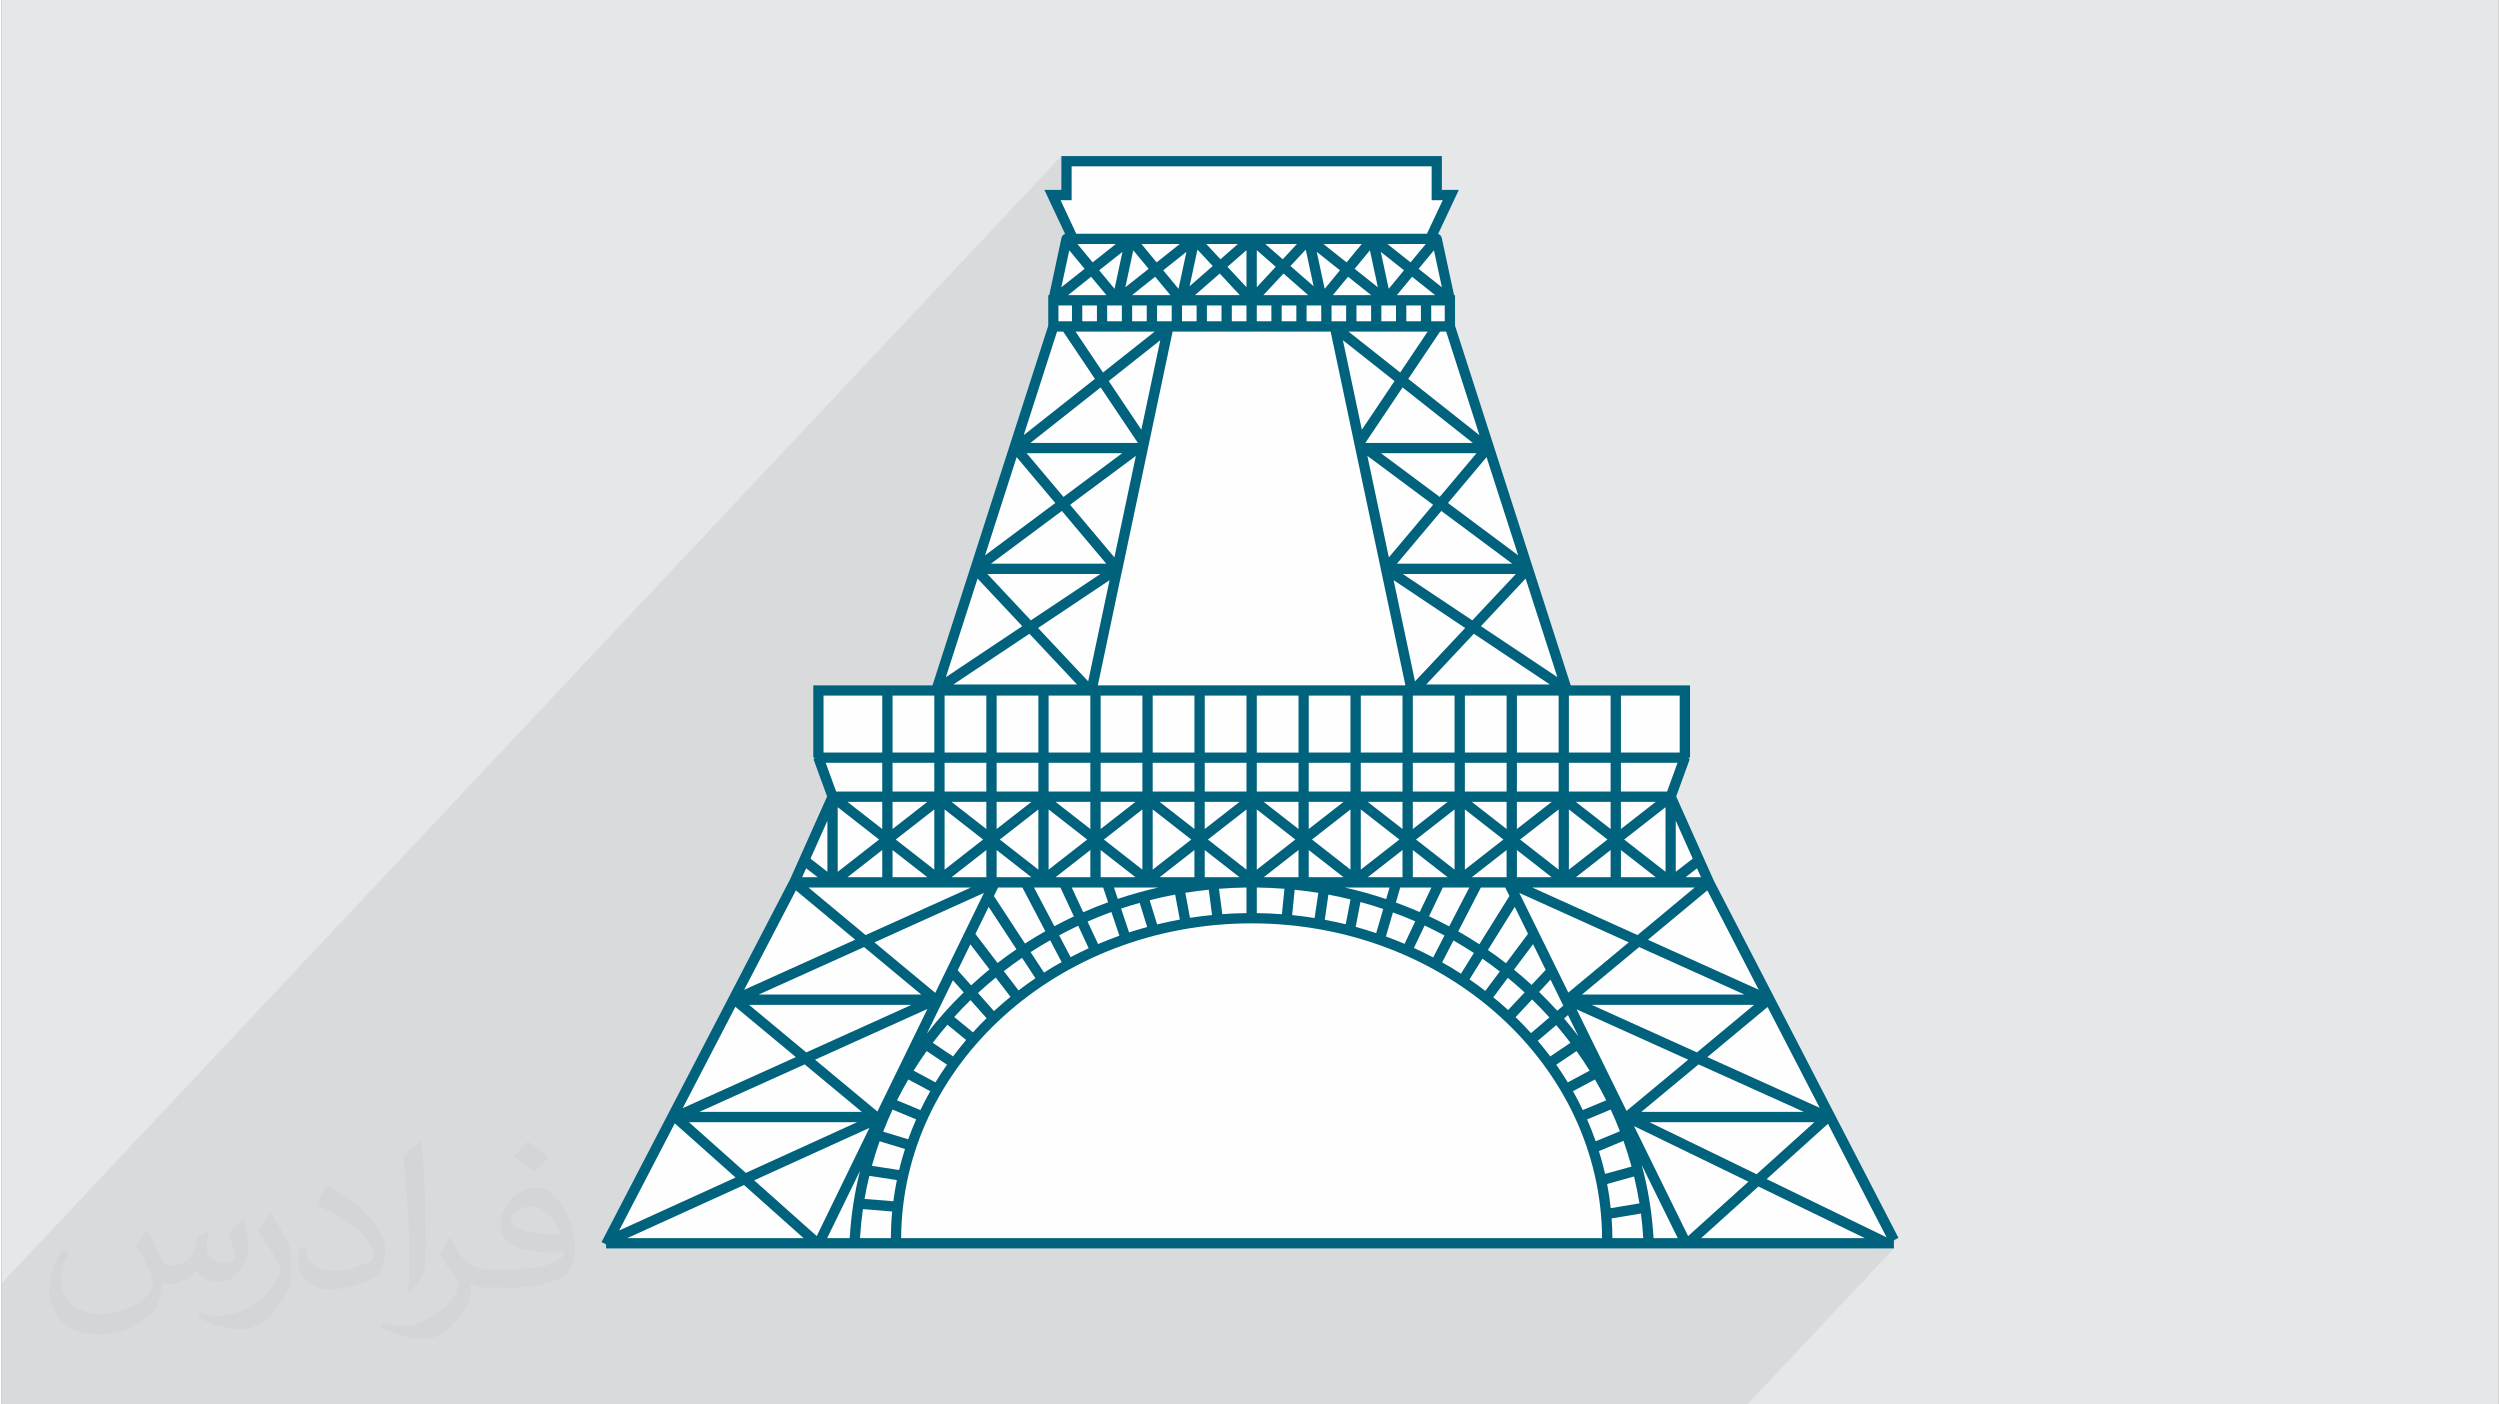 <?xml version="1.0" encoding="UTF-8"?>
<!DOCTYPE svg PUBLIC "-//W3C//DTD SVG 1.0//EN" "http://www.w3.org/TR/2001/REC-SVG-20010904/DTD/svg10.dtd">
<!-- Creator: CorelDRAW 2017 -->
<svg xmlns="http://www.w3.org/2000/svg" xml:space="preserve" width="356px" height="200px" version="1.0" shape-rendering="geometricPrecision" text-rendering="geometricPrecision" image-rendering="optimizeQuality" fill-rule="evenodd" clip-rule="evenodd"
viewBox="0 0 35600 20025"
 xmlns:xlink="http://www.w3.org/1999/xlink">
 <rect x="0" y="0" width="35600" height="20025" fill="#808080" stroke="none"/>
 <g id="Layer_x0020_1">
  <g id="_2893705150112">
   <path fill="#E6E7E8" d="M0 0l35600 0 0 20025 -35600 0 0 -20025z"/>
   <path fill="#373435" fill-opacity="0.078" d="M26729 17800l148 -158 -1710 -831 -792 842 -82 0 1554 -1653 -773 697 849 -902 -1602 -723 -735 781 -33 0 1435 -1526 -635 528 700 -744 -1579 -712 -735 781 -33 0 1435 -1526 -221 184 311 -331 -220 0 -749 796 -103 -47 954 -1014 -242 188 0 -728 -456 486 -280 -218 -505 537 -32 0 1149 -1221 -127 0 454 -483 -22 0 -454 483 -194 0 523 -556 -838 0 0 -812 -742 789 0 -789 -741 789 0 -438 577 -614 -1090 -727 637 -679 -1608 1711 0 -42 -742 789 0 -169 773 -823 0 -1 817 -869 -117 -78 686 -730 -28 0 113 -119 -1001 -746 550 -654 -3057 3253 -51 0 1715 -1824 -16 -73 741 -789 -148 -110 620 -660 -9 0 104 -110 -1015 -803 453 -674 -1152 1225 -3 -17 587 -625 -29 -23 664 -707 -193 0 0 -226 -213 226 -82 0 351 -373 -9 0 105 -112 -332 -263 219 -264 -750 797 0 -11 -213 226 -118 0 436 -463 -8 -37 319 -340 -86 -68 320 -340 -2500 0 -2500 0 -172 -367 106 -112 0 -73 0 -409 -147 156 0 -230 0 -73 -15110 16073 0 1727 24889 0 2092 -2225 -77 0 142 -151 -65 34 -110 117 -142 0z"/>
   <g>
    <path fill="#FEFEFE" fill-rule="nonzero" d="M17823 2225l2640 0 73 0 0 73 0 409 127 0 115 0 -49 105 -246 523c27,9 48,32 52,60l175 813 14 0 0 73 0 0 0 1 0 362 1649 5127 1627 0 74 0 0 73 0 959 -22 0 17 25 -192 528 532 1190 0 1 2637 5102 -65 34 0 117 -18362 0 0 -57 -65 -34 2683 -5162 1 -1 532 -1190 -193 -528 18 -25 -22 0 0 -959 0 -73 73 0 1627 0 1650 -5127 0 -363 0 -73 14 0 174 -813c5,-29 25,-52 52,-60l-246 -523 -49 -105 116 0 126 0 0 -409 0 -73 73 0 2640 0z"/>
    <path fill="#00627D" fill-rule="nonzero" d="M8921 17653l2514 0 -849 -757 -1665 757zm3758 0c1,-128 7,-255 19,-380l-417 -34c-19,136 -33,275 -42,414l440 0zm36 -526c13,-102 30,-202 50,-302l-392 -60c-27,108 -50,218 -69,329l411 33zm82 -445c24,-101 52,-201 84,-300l-362 -110c-41,115 -77,232 -110,350l388 60zm130 -438c34,-96 72,-191 113,-284l-336 -140c-48,103 -93,208 -134,315l357 109zm174 -417c44,-91 90,-181 140,-269l-313 -167c-56,97 -110,196 -161,297l334 139zm214 -395c52,-86 107,-169 165,-252l-290 -194c-65,91 -127,184 -186,279l311 167zm251 -370c60,-80 122,-158 187,-234l-267 -218c-72,84 -142,170 -209,258l289 194zm284 -343c62,-69 127,-137 194,-202l-229 -258c-80,78 -157,158 -232,241l267 219zm300 -303l39 -35c63,-58 129,-114 196,-169l-210 -274c-75,61 -149,125 -221,190l-32 30 228 258zm350 -295c78,-60 159,-118 241,-174l-191 -290c-89,61 -175,124 -260,189l210 275zm363 -254c82,-53 166,-103 251,-150l-163 -311c-95,54 -188,110 -279,169l191 292zm379 -220c85,-45 171,-87 258,-127l-149 -321c-92,43 -183,89 -272,137l163 311zm392 -187c100,-42 201,-82 304,-119l-114 -338c-115,42 -228,87 -340,136l150 321zm442 -166c85,-28 171,-53 258,-77l-107 -344c-89,25 -178,52 -265,82l114 339zm400 -114c107,-26 215,-49 324,-69l-67 -356c-123,23 -244,50 -364,80l107 345zm468 -94c104,-16 209,-29 315,-40l-47 -361c-112,12 -224,27 -334,44l66 357zm461 -52c114,-9 229,-14 345,-15l0 -365c-132,2 -263,8 -392,18l47 362zm492 -15c120,1 240,7 358,16l36 -363c-130,-10 -262,-16 -394,-18l0 365zm504 28c108,11 215,25 320,42l53 -359c-111,-18 -224,-33 -337,-44l-36 361zm465 67c100,19 200,40 299,64l68 -354c-104,-26 -209,-49 -315,-69l-52 359zm441 101c99,27 196,57 292,89l101 -344c-107,-36 -215,-69 -325,-99l-68 354zm431 137c90,33 178,68 266,105l152 -321c-104,-45 -210,-88 -318,-127l-100 343zm399 164c93,42 185,87 275,135l161 -313c-93,-49 -187,-97 -283,-142l-153 320zm403 205c91,51 181,105 268,162l184 -296c-95,-62 -192,-121 -291,-178l-161 312zm390 243c77,53 152,107 225,164l207 -277c-81,-63 -163,-124 -248,-182l-184 295zm339 255c65,52 127,106 189,162l22 20 236 -251 -18 -16c-72,-66 -146,-130 -222,-192l-207 277zm318 283c76,74 149,150 220,228l262 -224c-79,-88 -162,-173 -247,-256l-235 252zm316 338c62,72 121,146 178,222l288 -194c-65,-86 -133,-170 -203,-252l-263 224zm264 340c57,83 112,166 164,252l311 -167c-59,-95 -121,-188 -186,-279l-289 194zm238 378c50,88 97,178 140,269l334 -139c-50,-101 -104,-200 -161,-297l-313 167zm201 402c45,102 86,207 123,312l345 -143c-40,-105 -84,-208 -131,-309l-337 140zm169 452c33,107 63,215 88,325l377 -104c-34,-124 -72,-247 -115,-367l-350 146zm117 469c22,113 39,228 51,345l410 -69c-21,-129 -47,-257 -77,-383l-384 107zm64 491c7,93 11,187 11,281l440 0c-7,-118 -18,-235 -33,-351l-418 70zm-136 281c-7,-1235 -564,-2353 -1460,-3164 -905,-818 -2155,-1324 -3537,-1324 -1382,0 -2632,506 -3536,1324 -897,811 -1454,1929 -1461,3164l9994 0zm-10727 0c19,-329 69,-650 147,-960l-469 960 322 0zm1099 -2915c161,-208 337,-405 526,-589l-154 -173 -372 762zm632 -689l32 -29c75,-68 152,-135 230,-199l-273 -357 -180 370 191 215zm377 -319c88,-68 177,-133 269,-196l-396 -604 -189 386 316 414zm391 -277c95,-62 192,-120 290,-176l-327 -623 -347 0 -59 122 443 677zm419 -247c91,-49 184,-96 278,-140l-192 -412 -377 0 291 552zm411 -200c117,-51 235,-98 355,-142l-71 -210 -447 0 163 352zm493 -190c189,-63 383,-118 580,-162l-634 0 54 162zm3236 -162c201,45 398,100 590,165l49 -165 -639 0zm729 214c115,42 228,87 340,136l167 -350 -445 0 -62 214zm473 196c97,46 193,94 287,144l287 -554 -378 0 -196 410zm416 215c102,59 203,120 301,184l429 -688 -60 -121 -347 0 -323 625zm423 266c88,60 174,123 258,189l314 -420 -189 -384 -383 615zm372 280c80,65 157,132 233,201l18 17 201 -215 -180 -366 -272 363zm358 318c89,87 176,176 259,268l86 -73 -182 -370 -163 175zm356 378c71,83 139,168 205,255l-149 -303 -56 48zm1107 2089c91,336 148,685 169,1043l345 0 -514 -1043zm-5488 -6692l0 812 477 0 118 0 0 -812 -118 0 -477 0zm0 958l0 410 595 0 0 -410 -118 0 -477 0zm0 665l0 858 549 -429 -549 -429zm-147 858l0 -858 -550 429 550 429zm0 -1113l0 -410 -595 0 0 410 138 0 457 0zm0 -556l0 -812 -595 0 0 812 595 0zm2573 -7397l225 -479 -85 0 -73 0 0 -73 0 -409 -2567 0 -2566 0 0 409 0 73 -74 0 -84 0 224 479 2500 0 2500 0zm-2500 -1108l2640 0 73 0 0 73 0 409 127 0 115 0 -49 105 -246 523c27,9 48,32 52,60l175 813 14 0 0 73 0 0 0 1 0 362 1649 5127 1627 0 74 0 0 73 0 959 -22 0 17 25 -192 528 532 1190 0 1 2637 5102 -65 34 0 117 -18362 0 0 -57 -65 -34 2683 -5162 1 -1 532 -1190 -193 -528 18 -25 -22 0 0 -959 0 -73 73 0 1627 0 1650 -5127 0 -363 0 -73 14 0 174 -813c5,-29 25,-52 52,-60l-246 -523 -49 -105 116 0 126 0 0 -409 0 -73 73 0 2640 0zm1705 1983l-330 -262 -217 262 547 0zm-445 -354l-331 -263 113 527 218 -264zm-488 -295l-218 234 330 288 -112 -522zm-317 341l-287 308 333 0 306 0 -352 -308zm-381 195l270 -291 -270 -237 0 528zm370 -398l202 -218 -451 0 249 218zm580 -218l330 262 217 -262 -547 0zm445 354l331 263 -113 -527 -218 264zm1148 375l-329 -262 -217 262 546 0zm-444 -354l-331 -263 113 527 218 -264zm-236 -375l329 262 218 -262 -547 0zm444 354l332 263 -113 -527 -219 264zm-1880 522l-72 0 0 226 209 0 0 -226 -137 0zm-219 0l-208 0 0 226 208 0 0 -226zm502 0l0 226 209 0 0 -226 -209 0zm356 0l0 226 46 0 162 0 0 -226 -208 0zm355 0l0 226 209 0 0 -226 -209 0zm355 0l0 226 209 0 0 -226 -209 0zm356 0l0 226 208 0 0 -226 -208 0zm355 0l0 226 193 0 0 -226 -193 0zm-1434 373l-1127 0 -1126 0 -715 3383c0,10 -3,20 -7,29l-344 1631 2743 0 160 0 1482 0 -345 -1631c-4,-9 -6,-19 -6,-29l-715 -3383zm1647 0l-87 0 -453 674 1015 803 -475 -1477zm-264 0l-1128 0 737 583 391 -583zm-1208 123l270 1276 466 -694 -736 -582zm349 1649l306 1447 631 -750 -937 -697zm374 1772l305 1443 715 -761 -1020 -682zm465 1487l1762 0 -1083 -723 -679 723zm1870 -104l-453 -1406 -637 679 1090 727zm-559 -1737l-451 -1400 -550 654 1001 746zm2303 2812l0 -812 -838 0 0 812 838 0zm-985 -812l-595 0 0 812 595 0 0 -812zm-741 0l-595 0 0 812 595 0 0 -812zm-742 0l-595 0 0 812 595 0 0 -812zm-742 0l-595 0 0 812 595 0 0 -812zm-742 0l-595 0 0 812 595 0 0 -812zm-742 0l-595 0 0 812 595 0 0 -812zm4514 1368l149 -410 -807 0 0 410 658 0zm-805 -410l-595 0 0 410 595 0 0 -410zm-741 0l-595 0 0 410 595 0 0 -410zm-742 0l-595 0 0 410 595 0 0 -410zm-742 0l-595 0 0 410 595 0 0 -410zm-742 0l-595 0 0 410 595 0 0 -410zm-742 0l-595 0 0 410 595 0 0 -410zm-791 1631l50 0 0 -387 -496 387 358 0 88 0zm196 0l496 0 -496 -387 0 387zm841 0l496 0 0 -387 -496 387zm643 0l496 0 -496 -387 0 387zm841 0l403 0 93 0 0 -387 -496 387zm3268 0l-57 -127 -163 127 220 0zm-118 -265l-242 -540 0 728 242 -188zm-528 -809l-496 0 0 387 496 -387zm-643 0l-496 0 496 387 0 -387zm-840 0l-496 0 0 387 496 -387zm-643 0l-496 0 496 387 0 -387zm-841 0l-496 0 0 387 496 -387zm-643 0l-496 0 496 387 0 -387zm-841 0l-496 0 0 387 496 -387zm-642 0l-496 0 496 387 0 -387zm-841 0l-358 0 -138 0 0 387 496 -387zm3319 -2588l621 -661 -1612 0 991 661zm-442 -1560l-633 752 1644 0 -1011 -752zm-23 -200l525 -623 -1362 0 837 623zm-529 -1561l-531 791 2 0 0 0 1530 0 -1001 -791zm6065 10499l-874 788 1710 831 -836 -1619zm-992 894l-816 736 2333 0 -1517 -736zm-1002 707l860 -776 -1631 -792 771 1568zm977 -882l823 -742 -2351 0 1528 742zm156 -2384l-859 714 1602 723 -743 -1437zm-984 818l-816 677 2317 0 -1501 -677zm-1027 663l879 -730 -1591 -718 712 1448zm1004 -834l815 -678 -2316 0 1501 678zm148 -2310l-847 704 1579 712 -732 -1416zm-972 808l-815 677 2316 0 -1501 -677zm-1010 649l862 -716 -1561 -705 699 1421zm987 -820l815 -678 -2316 0 1501 678zm-1720 -825l495 0 -495 -387 0 387zm841 0l495 0 0 -387 -495 387zm642 0l496 0 -496 -387 0 387zm-3709 -966l0 858 550 -429 -550 -429zm-147 858l0 -858 -549 429 549 429zm1631 -858l0 858 549 -429 -549 -429zm-147 858l0 -858 -550 429 550 429zm1630 -858l0 858 550 -429 -550 -429zm-146 858l0 -858 -550 429 550 429zm1524 31l0 -921 -590 461 590 460zm-5975 -8335l0 -528 -271 237 271 291zm-1727 1l332 -263 -219 -264 -113 527zm446 -355l330 -262 -547 0 217 262zm708 -262l202 218 249 -218 -451 0zm478 729l-286 -308 -353 308 307 0 332 0zm-386 -415l-218 -234 -112 522 330 -288zm-375 -202l-331 263 218 264 113 -527zm-446 355l-330 262 547 0 -217 -262zm-1338 150l332 -263 -218 -264 -114 527zm447 -355l330 -262 -547 0 217 262zm425 -150l-332 263 219 264 113 -527zm-447 355l-329 262 547 0 -218 -262zm2215 409l-209 0 0 226 209 0 0 -226zm-356 0l-71 0 -137 0 0 226 208 0 0 -226zm-355 226l0 -226 -208 0 0 226 208 0zm-355 0l0 -226 -209 0 0 226 162 0 47 0zm-356 0l0 -226 -208 0 0 226 208 0zm-355 0l0 -226 -209 0 0 226 209 0zm-355 0l0 -226 -209 0 0 226 209 0zm-356 0l0 -226 -193 0 0 226 193 0zm1179 147l-1128 0 391 583 737 -583zm-1304 0l-88 0 -475 1476 1015 -802 -452 -674zm-664 1790l-450 1400 1001 -746 -551 -654zm-557 1731l-452 1406 1089 -727 -637 -679zm-345 1510l1763 0 -679 -723 -1084 723zm1922 -44l305 -1443 -1020 682 715 761zm374 -1768l306 -1447 -938 697 632 750zm384 -1820l270 -1276 -735 582 465 694zm757 3791l-595 0 0 812 595 0 0 -812zm-742 0l-595 0 0 812 595 0 0 -812zm-742 0l-595 0 0 812 595 0 0 -812zm-741 0l-595 0 0 812 595 0 0 -812zm-742 0l-595 0 0 812 595 0 0 -812zm-742 0l-595 0 0 812 595 0 0 -812zm-742 0l-837 0 0 812 837 0 0 -812zm4451 958l-595 0 0 410 595 0 0 -410zm-742 0l-595 0 0 410 595 0 0 -410zm-742 0l-595 0 0 410 595 0 0 -410zm-741 0l-595 0 0 410 595 0 0 -410zm-742 0l-595 0 0 410 595 0 0 -410zm-742 0l-595 0 0 410 595 0 0 -410zm-742 0l-806 0 149 410 657 0 0 -410zm4451 557l-496 0 496 387 0 -387zm-841 0l-496 0 0 387 496 -387zm-643 0l-496 0 496 387 0 -387zm-840 0l-496 0 0 387 496 -387zm-643 0l-496 0 496 387 0 -387zm-841 0l-496 0 0 387 496 -387zm-643 0l-496 0 496 387 0 -387zm-782 269l-241 540 241 188 0 -728zm-303 678l-57 127 221 0 -164 -127zm2808 127l403 0 -495 -387 0 387 92 0zm748 0l496 0 0 -387 -496 387zm643 0l496 0 -496 -387 0 387zm841 0l496 0 0 -387 -496 387zm643 0l496 0 -496 -387 0 387zm-3099 -4323l620 661 991 -661 -1611 0zm560 -1722l525 623 837 -623 -1362 0zm1135 1575l-633 -752 -1011 752 1644 0zm451 -1722l-531 -791 -1001 791 1529 0 0 0 3 0zm-4579 11309l751 -1542 -1643 747 892 795zm-1822 -1624l811 723 1587 -723 -2398 0zm665 789l-867 -772 -794 1528 1661 -756zm192 -2462l816 678 1501 -678 -2317 0zm941 782l889 739 713 -1462 -1602 723zm667 744l-815 -677 -1502 677 2317 0zm-941 -781l-862 -717 -751 1445 1613 -728zm180 -2418l815 678 1502 -678 -2317 0zm941 782l867 720 694 -1425 -1561 705zm667 744l-815 -677 -1502 677 2317 0zm-941 -782l-846 -703 -738 1418 1584 -715zm-111 -891l496 0 0 -387 -496 387zm643 0l496 0 -496 -387 0 387zm841 0l496 0 0 -387 -496 387zm2868 -108l550 -429 -550 -429 0 858zm-1484 0l550 -429 -550 -429 0 858zm1337 -858l-549 429 549 429 0 -858zm-2820 858l549 -429 -549 -429 0 858zm1337 -858l-550 429 550 429 0 -858zm-2861 889l590 -460 -590 -461 0 921zm1377 -889l-550 429 550 429 0 -858z"/>
   </g>
   <path fill="#373435" fill-opacity="0.031" d="M2082 17547c68,103 112,202 155,312 32,64 49,183 199,183 44,0 107,-14 163,-45 63,-33 111,-83 136,-159l60 -202 146 -72 10 10c-20,76 -25,149 -25,206 0,169 146,233 262,233 68,0 129,-33 129,-95 0,-80 -34,-216 -78,-338 68,-68 136,-136 214,-191l12 6c34,144 53,286 53,381 0,93 -41,196 -75,264 -70,132 -194,237 -344,237 -114,0 -241,-57 -328,-163l-5 0c-82,102 -209,194 -412,194l-63 0c-10,134 -39,229 -83,314 -121,237 -480,404 -818,404 -470,0 -706,-272 -706,-633 0,-223 73,-431 185,-578l92 38c-70,134 -117,261 -117,385 0,338 275,499 592,499 294,0 658,-187 724,-404 -25,-237 -114,-349 -250,-565 41,-72 94,-144 160,-221l12 0zm5421 -1274c99,62 196,136 291,220 -53,75 -119,143 -201,203 -95,-77 -190,-143 -287,-213 66,-74 131,-146 197,-210zm51 926c-160,0 -291,105 -291,183 0,167 320,219 703,217 -48,-196 -216,-400 -412,-400zm-359 895c208,0 390,-6 529,-41 155,-40 286,-118 286,-172 0,-14 0,-31 -5,-45 -87,8 -187,8 -274,8 -282,0 -498,-64 -583,-222 -21,-44 -36,-93 -36,-149 0,-153 66,-303 182,-406 97,-85 204,-138 313,-138 197,0 354,158 464,408 60,136 101,293 101,491 0,132 -36,243 -118,326 -153,148 -435,204 -867,204l-196 0 0 0 -51 0c-107,0 -184,-19 -245,-66l-10 0c3,25 5,49 5,72 0,97 -32,221 -97,320 -192,286 -400,410 -580,410 -182,0 -405,-70 -606,-161l36 -70c65,27 155,45 279,45 325,0 752,-313 805,-618 -12,-25 -34,-58 -65,-93 -95,-113 -155,-208 -211,-307 48,-95 92,-171 133,-240l17 -2c139,283 265,446 546,446l44 0 0 0 204 0zm-1408 299c24,-130 26,-276 26,-413l0 -202c0,-377 -48,-926 -87,-1283 68,-74 163,-160 238,-218l22 6c51,450 63,971 63,1452 0,126 -5,249 -17,340 -7,114 -73,200 -214,332l-31 -14zm-1449 -596c7,177 94,317 398,317 189,0 349,-49 526,-134 32,-14 49,-33 49,-49 0,-111 -85,-258 -228,-392 -139,-126 -323,-237 -495,-311 -59,-25 -78,-52 -78,-77 0,-51 68,-158 124,-235l19 -2c197,103 417,256 580,427 148,157 240,316 240,489 0,128 -39,249 -102,361 -216,109 -446,192 -674,192 -277,0 -466,-130 -466,-436 0,-33 0,-84 12,-150l95 0zm-501 -503l172 278c63,103 122,215 122,392l0 227c0,183 -117,379 -306,573 -148,132 -279,188 -400,188 -180,0 -386,-56 -624,-159l27 -70c75,20 162,37 269,37 342,-2 692,-252 852,-557 19,-35 26,-68 26,-91 0,-35 -19,-74 -34,-109 -87,-165 -184,-315 -291,-454 56,-88 112,-173 173,-257l14 2z"/>
  </g>
 </g>
</svg>
